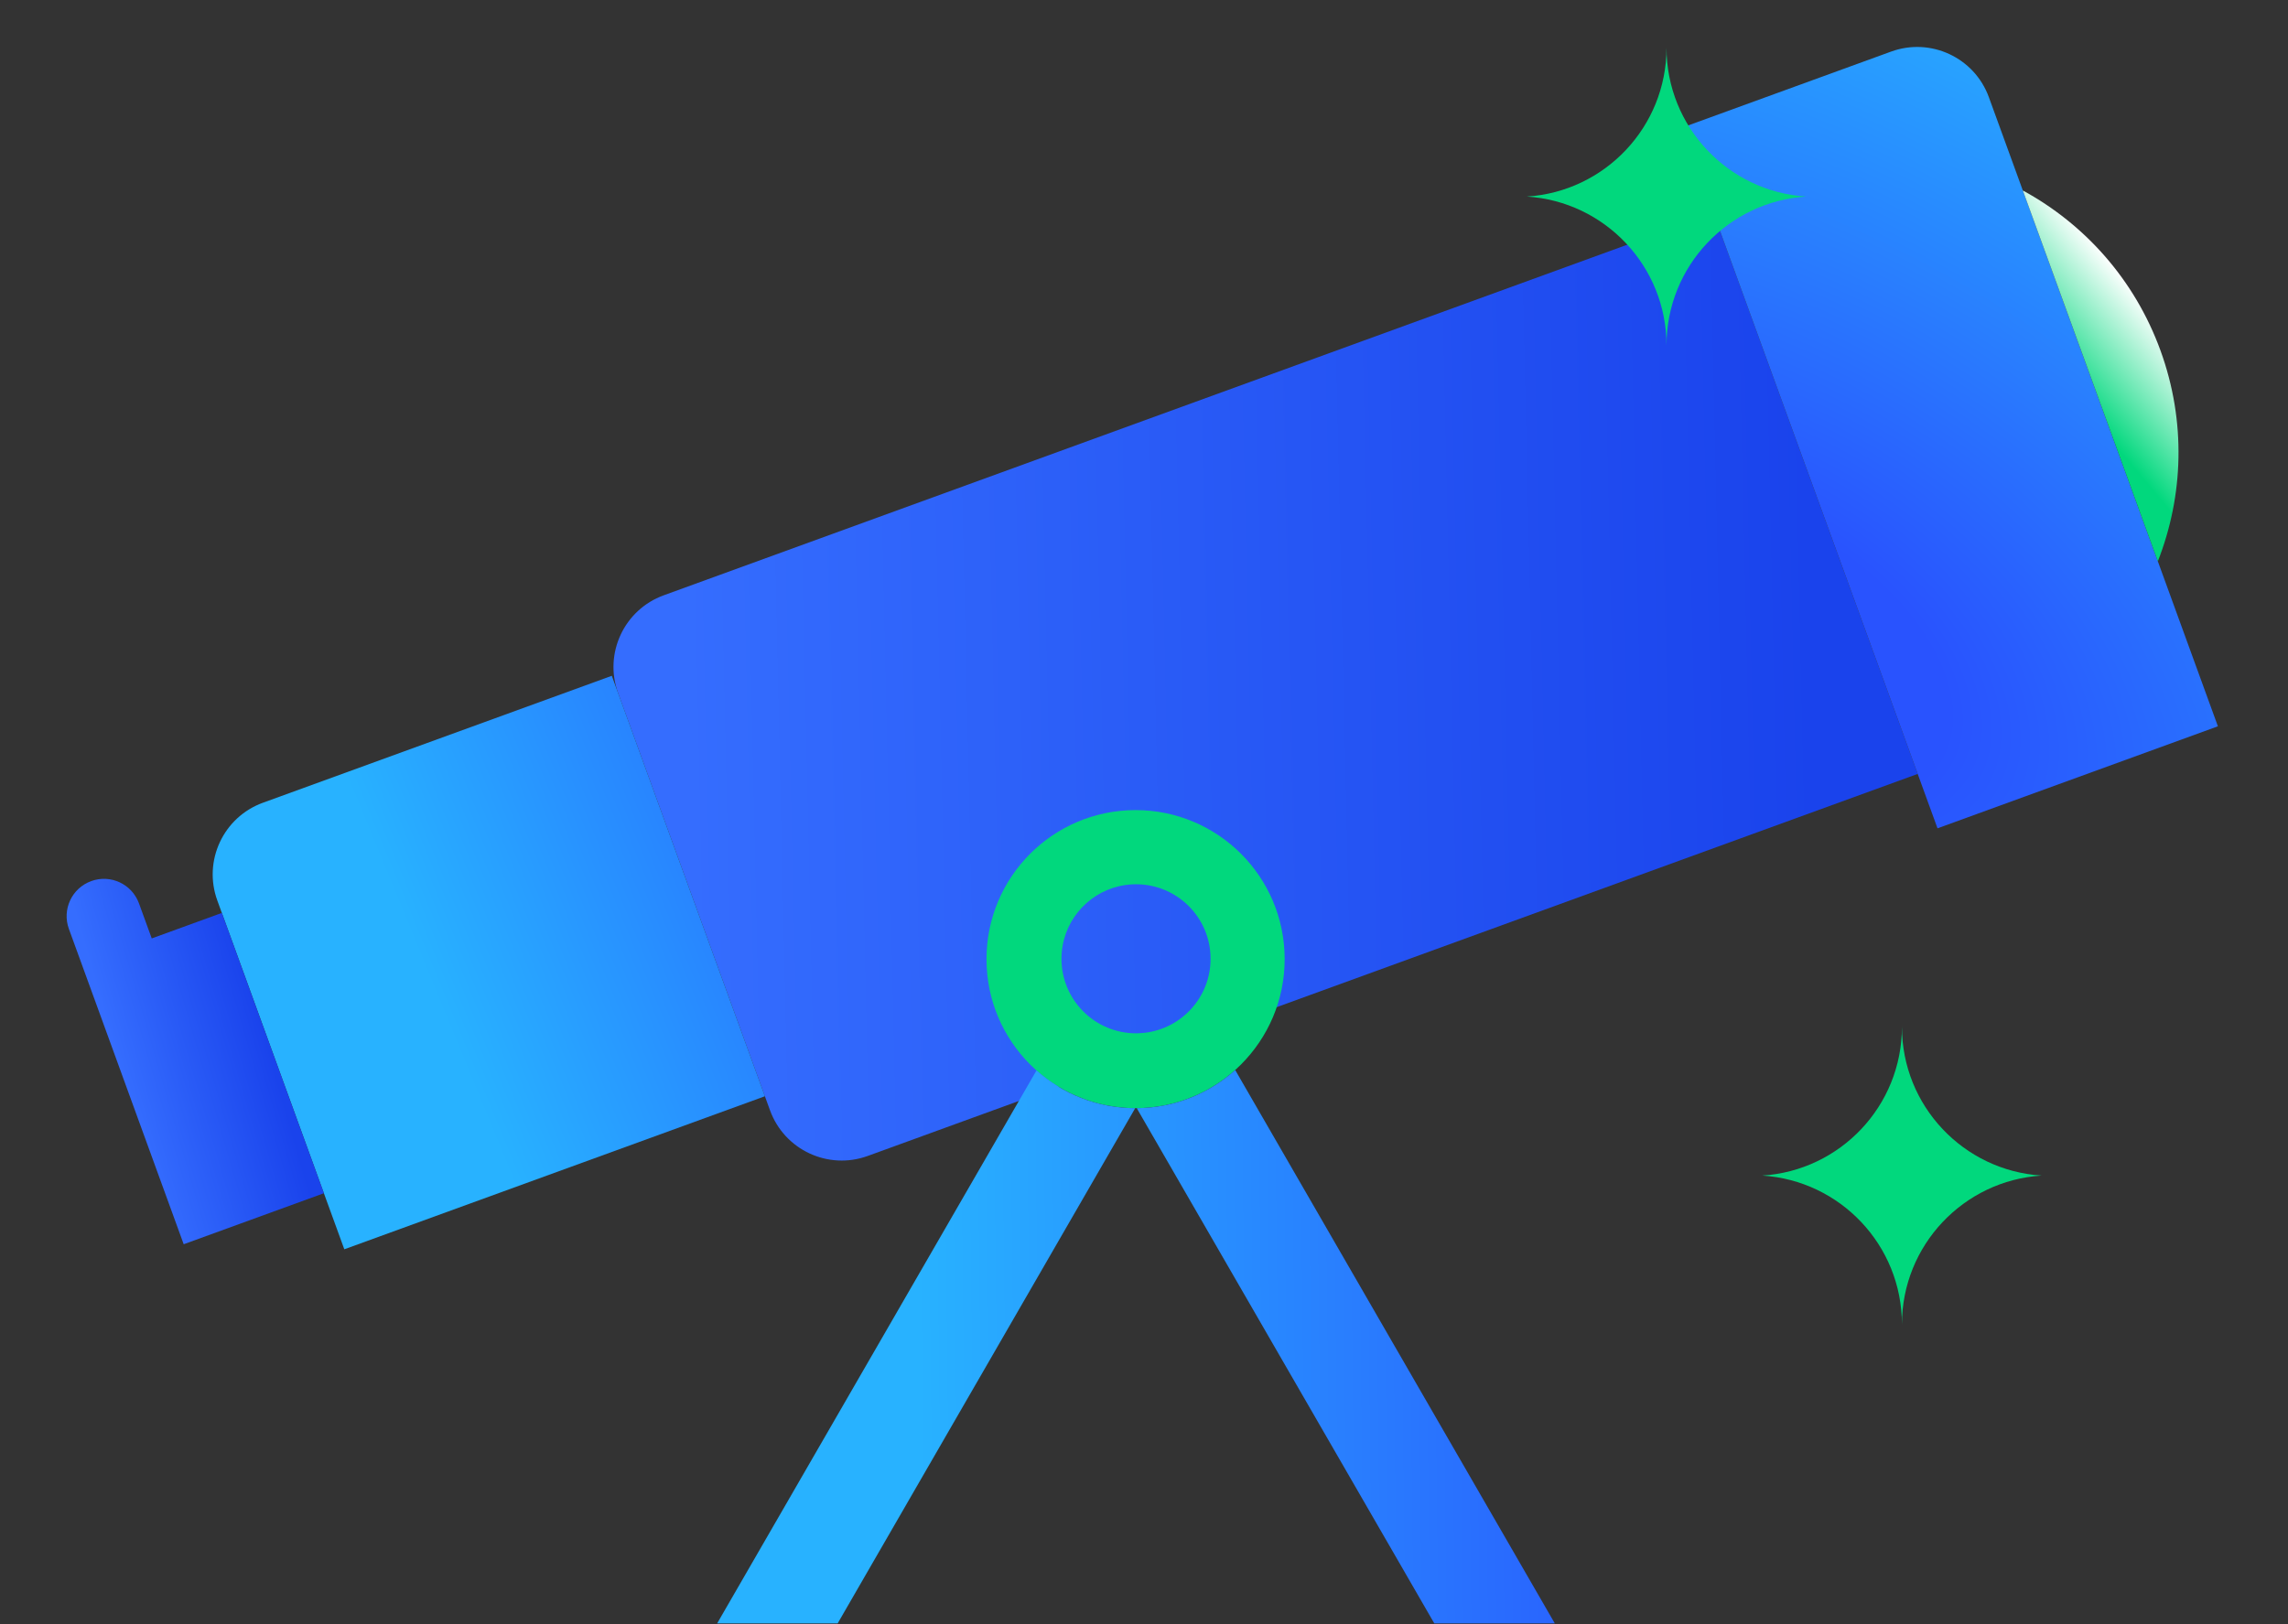 <svg width="600" height="426" viewBox="0 0 600 426" fill="none" xmlns="http://www.w3.org/2000/svg">
<rect x="0" y="0" width="600" height="426" fill="#333333" stroke="none"/>
<path d="M162.088 181.794C158.311 171.415 163.662 159.938 174.042 156.16L449.368 55.95L502.894 203.01L227.567 303.22C217.188 306.998 205.711 301.646 201.933 291.267L162.088 181.794Z" fill="url(#paint0_linear_50_485)"/>
<path d="M56.988 236.207C53.21 225.827 58.562 214.351 68.941 210.573L160.443 177.269L200.587 287.564L90.292 327.708L56.988 236.207Z" fill="url(#paint1_linear_50_485)"/>
<path d="M84.939 313.002L48.173 326.384L18.065 243.663C16.218 238.586 18.835 232.973 23.911 231.126C28.987 229.278 34.6 231.896 36.448 236.972L39.793 246.163L58.176 239.472L84.939 313.002Z" fill="url(#paint2_linear_50_485)"/>
<path d="M441.181 33.454L495.917 13.531C506.296 9.753 517.773 15.105 521.551 25.485L581.618 190.516L508.088 217.279L441.181 33.454Z" fill="url(#paint3_radial_50_485)"/>
<path d="M530.463 49.967C546.621 58.765 559.759 73.265 566.547 91.912C573.334 110.56 572.588 130.112 565.866 147.237L530.463 49.967Z" fill="url(#paint4_linear_50_485)"/>
<path d="M297.791 212.5C319.382 212.5 336.886 230.003 336.886 251.594C336.886 273.185 319.382 290.689 297.791 290.689C276.2 290.689 258.697 273.185 258.697 251.594C258.697 230.003 276.2 212.501 297.791 212.5ZM297.912 231.957C297.606 231.957 297.302 231.964 296.999 231.978C295.818 232.032 294.664 232.191 293.547 232.446C293.529 232.45 293.51 232.453 293.492 232.458C284.823 234.459 278.361 242.226 278.36 251.503C278.36 262.299 287.112 271.051 297.907 271.051C298.068 271.051 298.228 271.048 298.388 271.044C298.423 271.044 298.458 271.042 298.493 271.041C299.05 271.024 299.602 270.984 300.146 270.922C309.89 269.813 317.459 261.543 317.459 251.503C317.459 240.708 308.707 231.957 297.912 231.957Z" fill="#01D87D"/>
<path d="M271.806 280.798C278.691 286.93 287.757 290.663 297.696 290.687L219.67 425.833H188.07L271.806 280.798ZM407.722 425.833H376.122L298.093 290.685C308.017 290.61 317.06 286.839 323.915 280.678L407.722 425.833Z" fill="url(#paint5_linear_50_485)"/>
<path d="M437.021 12.519C437.021 33.291 453.208 50.278 473.656 51.562C453.208 52.846 437.021 69.835 437.021 90.606C437.02 69.834 420.832 52.846 400.384 51.562C420.832 50.279 437.02 33.291 437.021 12.519C437.021 12.465 437.019 12.411 437.019 12.357H437.022C437.022 12.411 437.021 12.465 437.021 12.519Z" fill="#01D87D"/>
<path d="M498.759 269.329C498.759 290.101 514.946 307.089 535.395 308.372C514.946 309.656 498.759 326.645 498.759 347.416C498.759 326.644 482.57 309.656 462.122 308.372C482.57 307.089 498.759 290.101 498.759 269.329C498.759 269.275 498.757 269.221 498.757 269.167H498.761C498.761 269.221 498.759 269.275 498.759 269.329Z" fill="#01D87D"/>
<defs>
<linearGradient id="paint0_linear_50_485" x1="180.514" y1="232.417" x2="476.899" y2="225.729" gradientUnits="userSpaceOnUse">
<stop stop-color="#356DFE"/>
<stop offset="1" stop-color="#1A43EC"/>
</linearGradient>
<linearGradient id="paint1_linear_50_485" x1="114" y1="261" x2="257.602" y2="201.888" gradientUnits="userSpaceOnUse">
<stop stop-color="#28B2FF"/>
<stop offset="1" stop-color="#2953FE"/>
</linearGradient>
<linearGradient id="paint2_linear_50_485" x1="31.447" y1="280.428" x2="68.946" y2="269.586" gradientUnits="userSpaceOnUse">
<stop stop-color="#356DFE"/>
<stop offset="1" stop-color="#1A43EC"/>
</linearGradient>
<radialGradient id="paint3_radial_50_485" cx="0" cy="0" r="1" gradientUnits="userSpaceOnUse" gradientTransform="translate(457.501 169.168) rotate(-60.573) scale(186.572 320.41)">
<stop offset="0.182" stop-color="#2953FE"/>
<stop offset="1" stop-color="#28B2FF"/>
</radialGradient>
<linearGradient id="paint4_linear_50_485" x1="559.585" y1="75.418" x2="536.252" y2="95.001" gradientUnits="userSpaceOnUse">
<stop stop-color="white"/>
<stop offset="1" stop-color="#01D87D"/>
</linearGradient>
<linearGradient id="paint5_linear_50_485" x1="240.751" y1="352.33" x2="446.801" y2="349.929" gradientUnits="userSpaceOnUse">
<stop stop-color="#28B2FF"/>
<stop offset="1" stop-color="#2953FE"/>
</linearGradient>
</defs>
</svg>

